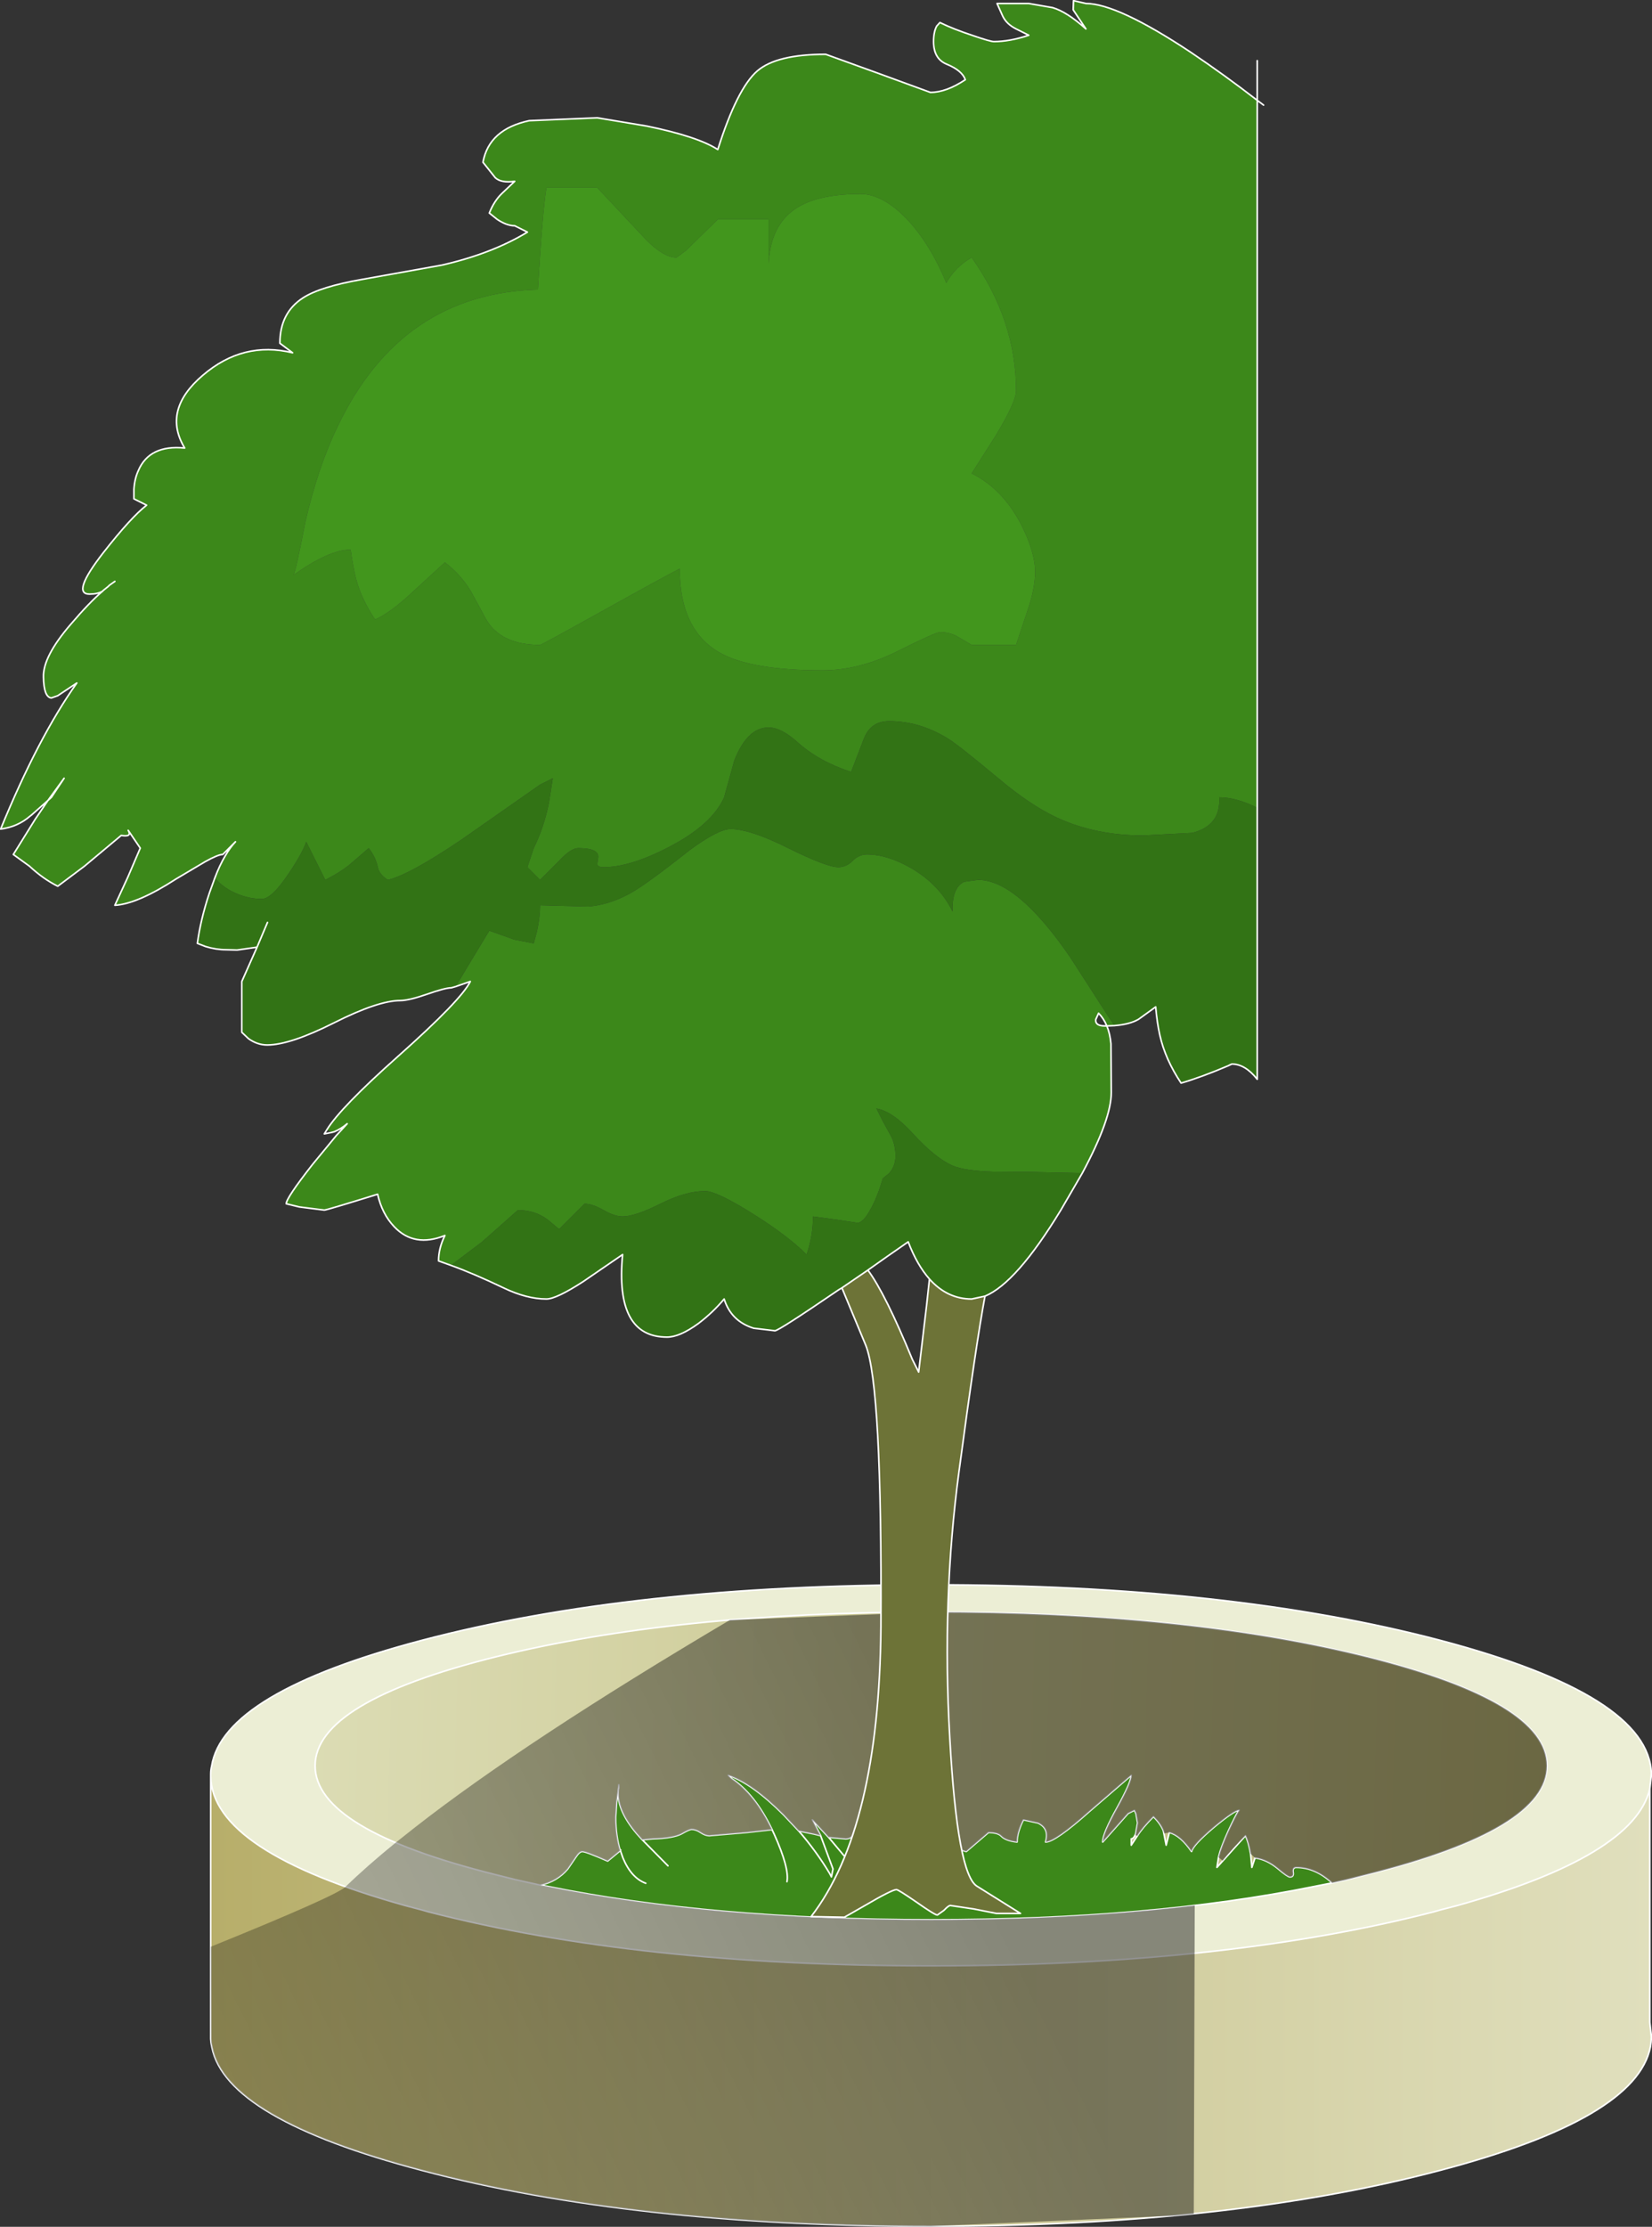 <?xml version="1.0" encoding="UTF-8" standalone="no"?>
<svg xmlns:xlink="http://www.w3.org/1999/xlink" height="350.65px" width="260.3px" xmlns="http://www.w3.org/2000/svg">
  <rect width="100%" height="100%" fill="#333333" stroke="none"/>
  <g transform="matrix(1.0, 0.0, 0.0, 1.0, -191.85, 196.55)">
    <path d="M451.8 85.15 L452.05 82.75 452.05 83.0 451.8 85.15" fill="#8f4634" fill-rule="evenodd" stroke="none"/>
    <path d="M401.75 99.95 L404.0 99.45 407.15 98.65 Q435.6 91.55 435.6 81.5 435.6 71.45 407.15 64.35 378.75 57.3 338.55 57.3 298.35 57.3 269.95 64.35 241.5 71.45 241.5 81.5 241.5 91.55 269.95 98.65 L273.15 99.45 277.0 100.3 278.15 100.5 Q304.0 105.75 338.55 105.75 373.1 105.75 398.95 100.5 L401.75 99.95 M452.05 82.75 L451.8 85.15 Q449.3 95.7 421.5 103.5 L418.8 104.2 417.75 104.5 Q384.8 113.0 338.55 113.0 292.3 113.0 259.35 104.5 L258.3 104.2 255.65 103.5 Q225.3 95.0 225.05 83.2 L225.05 82.85 Q225.05 82.15 225.2 81.55 227.05 70.0 258.3 61.75 291.55 53.0 338.55 53.0 385.55 53.0 418.8 61.75 451.7 70.45 452.05 82.75" fill="#eceed5" fill-rule="evenodd" stroke="none"/>
    <path d="M277.0 100.3 Q279.65 99.7 281.3 97.75 L282.6 95.85 Q283.15 95.0 283.6 95.0 284.2 95.0 287.6 96.5 L289.6 94.85 290.0 96.0 Q291.3 99.15 293.6 100.0 291.3 99.15 290.0 96.0 L289.6 94.85 289.65 94.75 289.55 94.8 Q288.85 92.45 288.85 89.6 L289.0 87.3 289.3 84.95 289.35 85.0 Q288.8 88.2 292.2 92.2 L293.05 93.15 294.6 93.0 Q297.95 92.9 299.25 92.2 300.45 91.5 300.85 91.5 301.5 91.5 302.25 92.0 303.0 92.5 303.6 92.5 L309.45 92.0 313.5 91.55 Q310.8 85.95 307.1 83.5 L306.6 83.0 Q310.35 84.25 315.3 89.2 L317.7 91.75 320.15 92.25 321.15 92.5 320.1 90.5 319.85 90.0 322.4 92.75 325.1 93.0 Q325.75 93.0 326.25 92.5 326.75 92.0 327.35 92.0 328.85 92.0 331.35 93.5 333.85 95.0 335.1 95.0 335.95 95.0 336.35 94.25 336.75 93.5 337.85 93.5 339.65 93.5 341.7 94.25 L344.1 95.0 345.85 93.5 347.6 92.0 Q349.1 92.0 349.65 92.6 350.35 93.3 352.1 93.5 352.1 92.0 353.1 90.0 L355.4 90.5 Q357.25 91.35 356.6 93.5 358.1 93.5 363.55 88.65 L370.1 83.0 Q370.1 84.1 367.85 88.15 365.6 92.2 365.6 93.5 L369.6 89.0 370.6 88.5 370.85 89.05 371.1 90.5 370.8 92.2 Q370.5 93.0 370.1 93.0 L370.1 94.0 371.05 92.55 Q371.8 91.3 373.6 89.5 374.7 90.6 375.15 91.7 L375.6 94.0 376.1 92.0 Q377.85 92.45 379.6 95.0 379.8 94.0 383.1 91.2 386.35 88.5 387.1 88.5 386.85 88.75 385.95 90.6 384.8 92.95 384.1 95.0 L383.85 95.9 383.6 97.5 388.1 92.5 Q388.6 93.55 388.9 95.35 L389.1 97.5 389.6 96.0 Q391.45 96.25 393.15 97.65 394.75 99.0 395.1 99.0 395.75 99.0 395.6 98.25 395.5 97.5 396.1 97.5 399.1 97.5 401.75 99.95 L398.95 100.5 Q373.1 105.75 338.55 105.75 304.0 105.75 278.15 100.5 L277.0 100.3 M327.85 99.25 L323.95 94.6 322.4 92.75 323.95 94.6 327.85 99.25 M321.15 92.5 L323.1 97.75 322.85 99.0 322.6 98.5 Q320.55 95.05 317.7 91.75 320.55 95.05 322.6 98.5 L322.85 99.0 323.1 97.75 321.15 92.5 M315.85 99.75 Q316.25 97.65 313.85 92.3 L313.5 91.55 313.85 92.3 Q316.25 97.65 315.85 99.75 M293.05 93.15 L297.1 97.25 293.05 93.15" fill="#3c881a" fill-rule="evenodd" stroke="none"/>
    <path d="M277.0 100.3 L273.15 99.45 269.95 98.65 Q241.5 91.55 241.5 81.5 241.5 71.45 269.95 64.35 298.35 57.3 338.55 57.3 378.75 57.3 407.15 64.35 435.6 71.45 435.6 81.5 435.6 91.55 407.15 98.65 L404.0 99.45 401.75 99.95 Q399.1 97.5 396.1 97.5 395.5 97.5 395.6 98.25 395.75 99.0 395.1 99.0 394.75 99.0 393.15 97.65 391.45 96.25 389.6 96.0 L389.1 97.5 388.9 95.35 Q388.6 93.55 388.1 92.5 L383.6 97.5 383.85 95.9 384.1 95.0 Q384.8 92.95 385.95 90.6 386.85 88.75 387.1 88.5 386.35 88.5 383.1 91.2 379.8 94.0 379.6 95.0 377.85 92.45 376.1 92.0 L375.6 94.0 375.15 91.7 Q374.7 90.6 373.6 89.5 371.8 91.3 371.05 92.55 L370.1 94.0 370.1 93.0 Q370.5 93.0 370.8 92.2 L371.1 90.5 370.85 89.05 370.6 88.5 369.6 89.0 365.6 93.5 Q365.6 92.2 367.85 88.15 370.1 84.1 370.1 83.0 L363.55 88.65 Q358.1 93.5 356.6 93.5 357.25 91.35 355.4 90.5 L353.1 90.0 Q352.1 92.0 352.1 93.5 350.35 93.3 349.65 92.6 349.1 92.0 347.6 92.0 L345.85 93.5 344.1 95.0 341.7 94.25 Q339.65 93.5 337.85 93.5 336.75 93.5 336.35 94.25 335.95 95.0 335.1 95.0 333.85 95.0 331.35 93.5 328.85 92.0 327.35 92.0 326.75 92.0 326.25 92.5 325.75 93.0 325.1 93.0 L322.4 92.75 319.85 90.0 320.1 90.5 321.15 92.5 320.15 92.25 317.7 91.75 315.3 89.2 Q310.35 84.25 306.6 83.0 L307.1 83.5 Q310.8 85.95 313.5 91.55 L309.45 92.0 303.6 92.5 Q303.0 92.5 302.25 92.0 301.5 91.5 300.85 91.5 300.45 91.5 299.25 92.2 297.95 92.9 294.6 93.0 L293.05 93.15 292.2 92.2 Q288.8 88.2 289.35 85.0 L289.3 84.95 289.0 87.3 288.85 89.6 Q288.85 92.45 289.55 94.8 L289.6 94.85 289.55 94.8 289.65 94.75 289.6 94.85 287.6 96.5 Q284.2 95.0 283.6 95.0 283.15 95.0 282.6 95.85 L281.3 97.75 Q279.65 99.7 277.0 100.3 M289.35 85.0 L289.35 84.5 289.3 84.95 289.35 84.5 289.35 85.0" fill="url(#gradient0)" fill-rule="evenodd" stroke="none"/>
    <path d="M225.05 83.2 Q225.3 95.0 255.65 103.5 L258.3 104.2 259.35 104.5 Q292.3 113.0 338.55 113.0 384.8 113.0 417.75 104.5 L418.8 104.2 421.5 103.5 Q449.3 95.7 451.8 85.15 L451.8 121.9 452.05 124.25 452.0 125.0 451.9 125.75 Q449.7 137.05 418.8 145.2 385.55 154.0 338.55 154.0 291.55 154.0 258.3 145.2 227.5 137.1 225.25 125.85 L225.1 125.1 225.05 124.5 225.05 124.25 225.05 83.2" fill="url(#gradient1)" fill-rule="evenodd" stroke="none"/>
    <path d="M401.75 99.95 L404.0 99.45 407.15 98.65 Q435.6 91.55 435.6 81.5 435.6 71.45 407.15 64.35 378.75 57.3 338.55 57.3 298.35 57.3 269.95 64.35 241.5 71.45 241.5 81.5 241.5 91.55 269.95 98.65 L273.15 99.45 277.0 100.3 Q279.65 99.7 281.3 97.75 L282.6 95.85 Q283.15 95.0 283.6 95.0 284.2 95.0 287.6 96.5 L289.6 94.85 289.55 94.8 Q288.85 92.45 288.85 89.6 L289.0 87.3 289.3 84.95 289.35 84.5 289.35 85.0 Q288.8 88.2 292.2 92.2 L293.05 93.15 294.6 93.0 Q297.95 92.9 299.25 92.2 300.45 91.5 300.85 91.5 301.5 91.5 302.25 92.0 303.0 92.5 303.6 92.5 L309.45 92.0 313.5 91.55 Q310.8 85.95 307.1 83.5 L306.6 83.0 Q310.35 84.25 315.3 89.2 L317.7 91.75 320.15 92.25 321.15 92.5 320.1 90.5 319.85 90.0 322.4 92.75 325.1 93.0 Q325.75 93.0 326.25 92.5 326.75 92.0 327.35 92.0 328.85 92.0 331.35 93.5 333.85 95.0 335.1 95.0 335.95 95.0 336.35 94.25 336.75 93.5 337.85 93.5 339.65 93.5 341.7 94.25 L344.1 95.0 345.85 93.5 347.6 92.0 Q349.1 92.0 349.65 92.6 350.35 93.3 352.1 93.5 352.1 92.0 353.1 90.0 L355.4 90.5 Q357.25 91.35 356.6 93.5 358.1 93.5 363.55 88.65 L370.1 83.0 Q370.1 84.1 367.85 88.15 365.6 92.2 365.6 93.5 L369.6 89.0 370.6 88.5 370.85 89.05 371.1 90.5 370.8 92.2 Q370.5 93.0 370.1 93.0 L370.1 94.0 371.05 92.55 Q371.8 91.3 373.6 89.5 374.7 90.6 375.15 91.7 L375.6 94.0 376.1 92.0 Q377.85 92.45 379.6 95.0 379.8 94.0 383.1 91.2 386.35 88.5 387.1 88.5 386.85 88.75 385.95 90.6 384.8 92.95 384.1 95.0 L383.85 95.9 383.6 97.5 388.1 92.5 Q388.6 93.55 388.9 95.35 L389.1 97.5 389.6 96.0 Q391.45 96.25 393.15 97.65 394.75 99.0 395.1 99.0 395.75 99.0 395.6 98.25 395.5 97.5 396.1 97.5 399.1 97.5 401.75 99.95 L398.95 100.5 Q373.1 105.75 338.55 105.75 304.0 105.75 278.15 100.5 L277.0 100.3 M452.05 82.75 L451.8 85.15 452.05 83.0 452.05 82.75 Q451.7 70.45 418.8 61.75 385.55 53.0 338.55 53.0 291.55 53.0 258.3 61.75 227.05 70.0 225.2 81.55 225.05 82.15 225.05 82.85 L225.05 83.2 Q225.3 95.0 255.65 103.5 L258.3 104.2 259.35 104.5 Q292.3 113.0 338.55 113.0 384.8 113.0 417.75 104.5 L418.8 104.2 421.5 103.5 Q449.3 95.7 451.8 85.15 L451.8 121.9 452.05 124.0 452.05 124.25 452.0 125.0 451.9 125.75 Q449.7 137.05 418.8 145.2 385.55 154.0 338.55 154.0 291.55 154.0 258.3 145.2 227.5 137.1 225.25 125.85 L225.1 125.1 225.05 124.5 225.05 124.25 225.05 83.2 M451.8 121.9 L452.05 124.25 M289.6 94.85 L290.0 96.0 Q291.3 99.15 293.6 100.0 M289.65 94.75 L289.6 94.85 M297.1 97.25 L293.05 93.15 M313.5 91.55 L313.85 92.3 Q316.25 97.65 315.85 99.75 M317.7 91.75 Q320.55 95.05 322.6 98.5 L322.85 99.0 323.1 97.75 321.15 92.5 M322.4 92.75 L323.95 94.6 327.85 99.25" fill="none" stroke="#ffffff" stroke-linecap="round" stroke-linejoin="round" stroke-width="0.25"/>
    <path d="M375.15 91.7 Q374.7 90.6 373.6 89.5 371.8 91.3 371.05 92.55 L370.75 92.4 370.8 92.2 371.1 90.5 370.85 89.05 370.6 88.5 369.6 89.0 365.6 93.5 Q365.6 92.2 367.85 88.15 370.1 84.1 370.1 83.0 L363.55 88.65 Q358.1 93.5 356.6 93.5 357.25 91.35 355.4 90.5 L353.1 90.0 Q352.1 92.0 352.1 93.5 350.35 93.3 349.65 92.6 349.1 92.0 347.6 92.0 L345.85 93.5 344.1 95.0 341.7 94.25 Q339.65 93.5 337.85 93.5 336.75 93.5 336.35 94.25 335.95 95.0 335.1 95.0 333.85 95.0 331.35 93.5 328.85 92.0 327.35 92.0 326.75 92.0 326.25 92.5 325.75 93.0 325.1 93.0 L322.4 92.75 319.85 90.0 320.1 90.5 321.15 92.5 320.15 92.25 317.7 91.75 315.3 89.2 Q310.35 84.25 306.6 83.0 L307.1 83.5 Q310.8 85.95 313.5 91.55 L309.45 92.0 303.6 92.5 Q303.0 92.5 302.25 92.0 301.5 91.5 300.85 91.5 300.45 91.5 299.25 92.2 297.95 92.9 294.6 93.0 L293.05 93.15 292.2 92.2 Q288.8 88.2 289.35 85.0 L289.35 84.5 289.3 84.95 289.0 87.3 288.85 89.6 Q288.85 92.45 289.55 94.8 L289.6 94.85 287.6 96.5 Q284.2 95.0 283.6 95.0 283.15 95.0 282.6 95.85 L281.3 97.75 Q279.65 99.7 277.0 100.3 L278.15 100.5 Q304.0 105.75 338.55 105.75 361.2 105.75 380.1 103.5 L379.95 152.05 376.9 152.35 338.55 154.0 Q291.55 154.0 258.3 145.2 227.5 137.1 225.25 125.85 L225.1 125.1 225.05 110.0 Q244.8 102.0 246.3 100.55 249.65 97.3 254.2 93.6 L257.3 91.15 Q274.65 77.6 306.85 58.55 L338.55 57.3 Q378.75 57.3 407.15 64.35 435.6 71.45 435.6 81.5 435.6 91.55 407.15 98.65 L404.0 99.45 401.75 99.95 Q399.1 97.5 396.1 97.5 395.5 97.5 395.6 98.25 395.75 99.0 395.1 99.0 394.75 99.0 393.15 97.65 391.45 96.25 389.6 96.0 L388.9 95.35 Q388.6 93.55 388.1 92.5 386.2 94.35 384.5 96.45 L383.85 95.9 384.1 95.0 Q384.8 92.95 385.95 90.6 386.85 88.75 387.1 88.5 386.35 88.5 383.1 91.2 379.8 94.0 379.6 95.0 377.85 92.45 376.1 92.0 L375.3 92.15 375.15 91.7" fill="url(#gradient2)" fill-rule="evenodd" stroke="none"/>
    <path d="M208.0 -103.45 Q207.25 -103.0 205.95 -103.0 203.05 -103.0 208.15 -109.55 212.5 -115.1 214.95 -117.0 L212.95 -118.0 212.95 -119.5 Q213.05 -121.15 213.65 -122.45 215.4 -126.55 220.95 -126.0 217.35 -131.95 223.8 -137.45 230.15 -142.9 237.95 -141.0 L235.95 -142.5 Q235.95 -147.3 239.6 -149.65 242.3 -151.4 248.9 -152.55 L261.45 -154.8 Q269.35 -156.6 274.95 -160.0 L272.95 -161.0 Q271.7 -161.0 270.2 -162.0 L268.95 -163.0 Q269.7 -164.9 270.95 -166.1 L272.95 -168.0 Q270.85 -167.7 269.9 -168.55 L267.95 -171.0 Q268.9 -176.2 275.25 -177.55 L285.95 -178.0 293.75 -176.7 Q301.8 -175.05 304.95 -173.0 308.0 -182.65 311.2 -185.4 314.25 -188.0 321.95 -188.0 L330.25 -185.0 338.45 -182.0 Q340.95 -182.0 343.95 -184.0 343.45 -185.45 341.0 -186.45 338.95 -187.3 338.95 -190.0 338.95 -191.55 339.45 -192.45 L339.95 -193.0 Q342.1 -191.95 345.15 -190.95 347.9 -190.0 348.45 -190.0 350.95 -190.0 353.95 -191.0 L351.95 -192.0 Q350.45 -192.75 349.85 -194.0 L348.95 -196.0 353.95 -196.0 357.7 -195.35 Q359.95 -194.7 362.95 -192.0 L360.95 -195.0 361.0 -196.45 362.95 -196.0 Q367.9 -196.0 379.5 -188.3 384.85 -184.7 389.95 -180.75 L389.95 -69.35 Q386.65 -71.0 383.95 -71.0 384.25 -66.55 379.7 -65.4 L371.95 -65.0 Q364.45 -65.0 358.4 -67.8 354.2 -69.75 349.15 -74.0 343.1 -79.05 341.3 -80.2 336.8 -83.0 331.95 -83.0 328.95 -83.0 327.9 -80.05 L325.95 -75.0 Q320.9 -76.65 317.55 -79.65 314.95 -82.0 312.95 -82.0 309.6 -82.0 307.55 -76.8 L305.95 -71.0 Q304.0 -66.65 297.2 -63.15 291.15 -60.0 286.95 -60.0 286.05 -60.0 285.95 -60.45 L286.1 -61.5 Q286.3 -63.0 282.95 -63.0 281.8 -63.0 279.95 -61.0 L276.95 -58.0 274.95 -60.0 275.95 -63.0 Q277.55 -66.2 278.35 -70.15 L278.95 -74.0 276.95 -73.0 264.65 -64.4 Q256.3 -58.75 252.95 -58.0 251.65 -58.85 251.4 -59.9 251.1 -61.5 249.95 -63.0 L246.75 -60.25 Q245.2 -59.05 243.1 -58.0 L240.1 -64.0 Q239.5 -62.2 237.3 -58.95 234.65 -55.0 233.1 -55.0 231.25 -55.0 229.35 -55.75 227.1 -56.65 225.7 -58.3 226.45 -60.3 227.35 -61.8 228.1 -63.1 228.95 -64.0 L226.95 -62.0 Q226.2 -62.0 224.15 -60.85 L219.6 -58.15 Q213.5 -54.2 209.95 -54.0 L212.0 -58.45 213.95 -63.0 212.05 -65.8 Q212.7 -64.7 210.95 -65.0 L205.15 -60.15 200.95 -57.0 Q198.65 -58.15 196.5 -60.15 L193.95 -62.0 197.4 -67.55 199.4 -70.5 199.95 -71.0 201.95 -74.0 199.4 -70.5 196.8 -68.2 196.6 -68.05 Q194.65 -66.35 191.95 -66.0 197.85 -80.4 203.95 -89.0 L200.95 -87.0 199.95 -86.65 Q198.75 -86.75 198.7 -89.95 198.6 -93.15 203.0 -98.25 205.9 -101.65 208.0 -103.45 L208.15 -103.6 208.9 -104.2 209.1 -104.4 209.95 -105.0 209.1 -104.4 208.9 -104.2 208.15 -103.6 208.0 -103.45 M293.65 -158.8 L285.95 -167.0 277.95 -167.0 Q277.45 -163.9 276.95 -156.35 L276.6 -150.95 Q255.15 -150.35 245.15 -129.6 241.95 -123.05 239.95 -114.3 238.5 -106.75 238.1 -106.0 243.7 -110.0 247.1 -110.0 247.5 -107.15 247.95 -105.4 248.8 -102.2 250.95 -99.0 253.4 -100.05 257.15 -103.6 L261.95 -108.0 Q264.5 -106.05 266.1 -103.35 L268.35 -99.2 Q270.65 -95.0 276.95 -95.0 277.15 -95.0 286.15 -100.0 296.2 -105.6 298.95 -107.0 298.95 -97.25 305.4 -93.7 310.3 -91.0 321.45 -91.0 327.25 -91.0 333.25 -94.0 339.25 -97.0 339.95 -97.0 341.5 -97.0 342.65 -96.35 L344.95 -95.0 351.95 -95.0 353.6 -99.95 Q354.95 -103.75 354.95 -106.5 354.95 -109.6 352.75 -113.95 349.8 -119.6 344.95 -122.0 L348.8 -128.05 Q351.95 -133.3 351.95 -135.0 351.95 -146.15 344.95 -156.0 342.4 -154.55 340.95 -152.0 338.35 -158.3 334.6 -162.2 330.85 -166.0 327.45 -166.0 320.6 -166.0 317.15 -163.65 313.25 -161.0 312.95 -155.0 L312.95 -162.0 304.95 -162.0 299.95 -157.1 298.45 -156.0 Q296.4 -156.0 293.65 -158.8 M385.95 -29.0 L385.3 -28.7 385.55 -29.2 385.95 -29.0 M367.45 -35.05 L366.25 -35.0 Q366.75 -33.8 366.9 -32.2 L366.95 -24.5 Q366.95 -20.35 362.4 -11.85 L361.4 -11.85 354.45 -12.0 348.35 -12.05 Q343.8 -12.2 341.95 -13.0 339.2 -14.2 335.65 -18.1 332.5 -21.55 329.95 -22.0 L330.95 -20.0 332.35 -17.45 Q332.95 -16.1 332.95 -14.5 332.95 -12.95 331.95 -11.8 L330.95 -11.0 Q330.1 -8.05 329.0 -6.1 327.85 -4.0 326.95 -4.0 L323.65 -4.5 319.95 -5.0 Q319.95 -2.0 318.95 1.0 315.95 -2.0 310.35 -5.5 304.75 -9.0 302.95 -9.0 299.9 -9.0 295.9 -7.0 291.9 -5.0 289.95 -5.0 288.7 -5.0 286.95 -6.0 285.2 -7.0 283.95 -7.0 L281.95 -5.0 279.95 -3.0 278.15 -4.5 Q276.15 -6.0 273.45 -6.0 L267.8 -1.0 262.9 2.7 260.95 2.0 Q260.95 0.0 261.95 -2.0 257.1 -0.05 253.95 -3.4 252.05 -5.4 251.35 -8.5 243.3 -6.0 242.95 -6.0 L239.0 -6.5 236.95 -7.0 Q236.95 -7.9 241.1 -13.2 L244.85 -17.75 246.55 -19.6 Q245.6 -18.8 244.55 -18.35 L244.2 -18.25 243.35 -18.65 Q245.5 -22.15 254.55 -30.2 264.55 -39.1 265.95 -42.0 L263.65 -41.2 265.9 -44.95 268.95 -50.0 272.85 -48.6 275.95 -48.0 276.45 -49.85 Q276.95 -52.1 276.95 -54.0 L284.55 -53.8 Q288.8 -54.15 292.95 -57.0 295.35 -58.6 300.55 -62.7 305.05 -66.0 306.95 -66.0 310.05 -66.0 316.05 -63.0 322.1 -60.0 323.95 -60.0 325.2 -60.0 326.2 -61.0 327.2 -62.0 328.45 -62.0 331.7 -62.0 335.5 -59.8 339.9 -57.2 341.95 -53.0 341.8 -56.7 343.75 -57.7 L345.95 -58.0 Q352.1 -58.0 360.45 -45.85 L366.7 -36.15 367.45 -35.05 M366.25 -35.0 Q365.75 -36.2 364.95 -37.0 L364.5 -36.0 Q364.4 -35.0 365.95 -35.0 L366.25 -35.0" fill="#3c881a" fill-rule="evenodd" stroke="none"/>
    <path d="M347.05 7.55 Q345.65 15.0 342.95 35.2 340.25 55.35 341.5 77.05 342.7 98.75 345.85 100.5 L352.65 104.75 348.85 104.75 345.3 104.05 341.6 103.5 Q341.3 103.5 340.6 104.25 L339.55 105.0 Q339.15 105.0 336.3 103.0 333.4 101.0 333.1 101.0 332.4 101.0 328.05 103.55 L324.9 105.35 319.65 105.25 Q330.4 91.35 330.65 59.65 330.85 21.65 328.25 15.25 L324.55 6.35 324.5 6.3 324.5 6.25 328.6 3.45 Q331.35 7.15 335.6 17.5 L336.6 19.5 337.85 9.0 338.3 4.85 Q341.1 8.0 344.95 8.0 L347.05 7.55" fill="#6d7337" fill-rule="evenodd" stroke="none"/>
    <path d="M293.65 -158.8 Q296.4 -156.0 298.45 -156.0 L299.95 -157.1 304.95 -162.0 312.95 -162.0 312.95 -155.0 Q313.25 -161.0 317.15 -163.65 320.6 -166.0 327.45 -166.0 330.85 -166.0 334.6 -162.2 338.35 -158.3 340.95 -152.0 342.4 -154.55 344.95 -156.0 351.95 -146.15 351.95 -135.0 351.95 -133.3 348.8 -128.05 L344.95 -122.0 Q349.8 -119.6 352.75 -113.95 354.95 -109.6 354.95 -106.5 354.95 -103.75 353.6 -99.95 L351.95 -95.0 344.95 -95.0 342.65 -96.35 Q341.5 -97.0 339.95 -97.0 339.25 -97.0 333.25 -94.0 327.25 -91.0 321.45 -91.0 310.3 -91.0 305.4 -93.7 298.95 -97.25 298.95 -107.0 296.2 -105.6 286.15 -100.0 277.15 -95.0 276.95 -95.0 270.65 -95.0 268.35 -99.2 L266.1 -103.35 Q264.5 -106.05 261.95 -108.0 L257.15 -103.6 Q253.4 -100.05 250.95 -99.0 248.8 -102.2 247.95 -105.4 247.5 -107.15 247.1 -110.0 243.7 -110.0 238.1 -106.0 238.5 -106.75 239.95 -114.3 241.95 -123.05 245.15 -129.6 255.15 -150.35 276.6 -150.95 L276.95 -156.35 Q277.45 -163.9 277.95 -167.0 L285.95 -167.0 293.65 -158.8" fill="#42961d" fill-rule="evenodd" stroke="none"/>
    <path d="M225.7 -58.3 Q227.1 -56.65 229.35 -55.75 231.25 -55.0 233.1 -55.0 234.65 -55.0 237.3 -58.95 239.5 -62.2 240.1 -64.0 L243.1 -58.0 Q245.2 -59.05 246.75 -60.25 L249.95 -63.0 Q251.1 -61.5 251.4 -59.9 251.65 -58.85 252.95 -58.0 256.3 -58.75 264.65 -64.4 L276.95 -73.0 278.95 -74.0 278.35 -70.15 Q277.55 -66.2 275.95 -63.0 L274.95 -60.0 276.95 -58.0 279.95 -61.0 Q281.8 -63.0 282.95 -63.0 286.3 -63.0 286.1 -61.5 L285.95 -60.45 Q286.05 -60.0 286.95 -60.0 291.15 -60.0 297.2 -63.15 304.0 -66.65 305.95 -71.0 L307.55 -76.8 Q309.6 -82.0 312.95 -82.0 314.95 -82.0 317.55 -79.65 320.9 -76.65 325.95 -75.0 L327.9 -80.05 Q328.95 -83.0 331.95 -83.0 336.8 -83.0 341.3 -80.2 343.1 -79.05 349.15 -74.0 354.2 -69.75 358.4 -67.8 364.45 -65.0 371.95 -65.0 L379.7 -65.4 Q384.25 -66.55 383.95 -71.0 386.65 -71.0 389.95 -69.35 L389.95 -26.6 Q388.05 -29.0 385.95 -29.0 L385.55 -29.2 385.3 -28.7 Q381.2 -26.95 377.95 -26.0 375.45 -29.75 374.6 -33.55 374.15 -35.55 373.95 -38.0 L371.25 -36.05 Q369.9 -35.25 367.45 -35.05 L366.7 -36.15 360.45 -45.85 Q352.1 -58.0 345.95 -58.0 L343.75 -57.7 Q341.8 -56.7 341.95 -53.0 339.9 -57.2 335.5 -59.8 331.7 -62.0 328.45 -62.0 327.2 -62.0 326.2 -61.0 325.2 -60.0 323.95 -60.0 322.1 -60.0 316.05 -63.0 310.05 -66.0 306.95 -66.0 305.05 -66.0 300.55 -62.7 295.35 -58.6 292.95 -57.0 288.8 -54.15 284.55 -53.8 L276.95 -54.0 Q276.95 -52.1 276.45 -49.85 L275.95 -48.0 272.85 -48.6 268.95 -50.0 265.9 -44.95 263.65 -41.2 262.95 -41.0 Q262.0 -41.0 259.15 -40.0 256.25 -39.0 254.95 -39.0 251.45 -39.0 244.5 -35.5 237.55 -32.0 233.95 -32.0 232.4 -32.0 231.0 -33.0 L229.95 -34.0 229.95 -42.0 232.35 -47.4 229.2 -46.95 227.45 -47.0 Q225.9 -47.0 224.25 -47.5 L222.95 -48.0 Q223.45 -51.75 224.85 -55.95 L225.7 -58.3 M362.4 -11.85 L359.0 -6.0 Q352.0 5.5 347.05 7.55 L344.95 8.0 Q341.1 8.0 338.3 4.85 336.35 2.65 334.95 -1.0 331.55 1.35 328.6 3.45 L324.5 6.25 324.0 6.55 Q314.55 13.0 313.95 13.0 L310.6 12.6 Q307.05 11.5 305.95 8.0 304.2 10.1 301.9 11.85 298.95 14.0 296.95 14.0 288.7 14.0 289.95 1.0 L283.75 5.25 Q279.5 8.0 277.95 8.0 274.85 8.0 271.2 6.25 266.5 4.0 262.9 2.7 L267.8 -1.0 273.45 -6.0 Q276.15 -6.0 278.15 -4.5 L279.95 -3.0 281.95 -5.0 283.95 -7.0 Q285.2 -7.0 286.95 -6.0 288.7 -5.0 289.95 -5.0 291.9 -5.0 295.9 -7.0 299.9 -9.0 302.95 -9.0 304.75 -9.0 310.35 -5.5 315.95 -2.0 318.95 1.0 319.95 -2.0 319.95 -5.0 L323.65 -4.5 326.95 -4.0 Q327.85 -4.0 329.0 -6.1 330.1 -8.05 330.95 -11.0 L331.95 -11.8 Q332.95 -12.95 332.95 -14.5 332.95 -16.1 332.35 -17.45 L330.95 -20.0 329.95 -22.0 Q332.5 -21.55 335.65 -18.1 339.2 -14.2 341.95 -13.0 343.8 -12.2 348.35 -12.05 L354.45 -12.0 361.4 -11.85 362.4 -11.85 M234.0 -51.3 L232.35 -47.4 234.0 -51.3" fill="#327315" fill-rule="evenodd" stroke="none"/>
    <path d="M389.95 -69.35 L389.95 -180.75 Q384.85 -184.7 379.5 -188.3 367.9 -196.0 362.95 -196.0 L361.0 -196.45 360.95 -195.0 362.95 -192.0 Q359.95 -194.7 357.7 -195.35 L353.95 -196.0 348.95 -196.0 349.85 -194.0 Q350.45 -192.75 351.95 -192.0 L353.95 -191.0 Q350.95 -190.0 348.45 -190.0 347.9 -190.0 345.15 -190.95 342.1 -191.95 339.95 -193.0 L339.45 -192.45 Q338.95 -191.55 338.95 -190.0 338.95 -187.3 341.0 -186.45 343.45 -185.45 343.95 -184.0 340.95 -182.0 338.45 -182.0 L330.25 -185.0 321.95 -188.0 Q314.25 -188.0 311.2 -185.4 308.0 -182.65 304.95 -173.0 301.8 -175.05 293.75 -176.7 L285.95 -178.0 275.25 -177.55 Q268.9 -176.2 267.95 -171.0 L269.9 -168.55 Q270.85 -167.7 272.95 -168.0 L270.95 -166.1 Q269.7 -164.9 268.95 -163.0 L270.2 -162.0 Q271.7 -161.0 272.95 -161.0 L274.95 -160.0 Q269.35 -156.6 261.45 -154.8 L248.9 -152.55 Q242.3 -151.4 239.6 -149.65 235.95 -147.3 235.95 -142.5 L237.95 -141.0 Q230.15 -142.9 223.8 -137.45 217.35 -131.95 220.95 -126.0 215.4 -126.55 213.65 -122.45 213.05 -121.15 212.95 -119.5 L212.95 -118.0 214.95 -117.0 Q212.5 -115.1 208.15 -109.55 203.05 -103.0 205.95 -103.0 207.25 -103.0 208.0 -103.45 L208.15 -103.6 208.9 -104.2 209.1 -104.4 209.95 -105.0 M208.0 -103.45 Q205.9 -101.65 203.0 -98.25 198.6 -93.15 198.7 -89.95 198.75 -86.75 199.95 -86.65 L200.95 -87.0 203.95 -89.0 Q197.85 -80.4 191.95 -66.0 194.65 -66.35 196.6 -68.05 L196.8 -68.2 199.4 -70.5 201.95 -74.0 199.95 -71.0 199.4 -70.5 197.4 -67.55 193.95 -62.0 196.5 -60.15 Q198.65 -58.15 200.95 -57.0 L205.15 -60.15 210.95 -65.0 Q212.7 -64.7 212.05 -65.8 L213.95 -63.0 212.0 -58.45 209.95 -54.0 Q213.5 -54.2 219.6 -58.15 L224.15 -60.85 Q226.2 -62.0 226.95 -62.0 L228.95 -64.0 Q228.1 -63.1 227.35 -61.8 226.45 -60.3 225.7 -58.3 L224.85 -55.95 Q223.45 -51.75 222.95 -48.0 L224.25 -47.5 Q225.9 -47.0 227.45 -47.0 L229.2 -46.95 232.35 -47.4 234.0 -51.3 M389.95 -69.35 L389.95 -26.6 Q388.05 -29.0 385.95 -29.0 L385.3 -28.7 Q381.2 -26.95 377.95 -26.0 375.45 -29.75 374.6 -33.55 374.15 -35.55 373.95 -38.0 L371.25 -36.05 Q369.9 -35.25 367.45 -35.05 L366.25 -35.0 Q366.75 -33.8 366.9 -32.2 L366.95 -24.5 Q366.95 -20.35 362.4 -11.85 L359.0 -6.0 Q352.0 5.5 347.05 7.55 345.65 15.0 342.95 35.2 340.25 55.35 341.5 77.05 342.7 98.75 345.85 100.5 L352.65 104.75 348.85 104.75 345.3 104.05 341.6 103.5 Q341.3 103.5 340.6 104.25 L339.55 105.0 Q339.15 105.0 336.3 103.0 333.4 101.0 333.1 101.0 332.4 101.0 328.05 103.55 L324.9 105.35 319.65 105.25 Q330.4 91.35 330.65 59.65 330.85 21.65 328.25 15.25 L324.55 6.35 324.5 6.3 324.5 6.25 324.0 6.55 Q314.55 13.0 313.95 13.0 L310.6 12.6 Q307.05 11.5 305.95 8.0 304.2 10.1 301.9 11.85 298.95 14.0 296.95 14.0 288.7 14.0 289.95 1.0 L283.75 5.25 Q279.5 8.0 277.95 8.0 274.85 8.0 271.2 6.25 266.5 4.0 262.9 2.7 L260.95 2.0 Q260.95 0.0 261.95 -2.0 257.1 -0.05 253.95 -3.4 252.05 -5.4 251.35 -8.5 243.3 -6.0 242.95 -6.0 L239.0 -6.5 236.95 -7.0 Q236.95 -7.9 241.1 -13.2 L244.85 -17.75 246.55 -19.6 Q245.6 -18.8 244.55 -18.35 L244.2 -18.25 242.95 -18.0 243.35 -18.65 Q245.5 -22.15 254.55 -30.2 264.55 -39.1 265.95 -42.0 L263.65 -41.2 262.95 -41.0 Q262.0 -41.0 259.15 -40.0 256.25 -39.0 254.95 -39.0 251.45 -39.0 244.5 -35.5 237.55 -32.0 233.95 -32.0 232.4 -32.0 231.0 -33.0 L229.95 -34.0 229.95 -42.0 232.35 -47.4 M389.95 -187.0 L389.95 -180.75 390.95 -180.0 M366.25 -35.0 L365.95 -35.0 Q364.4 -35.0 364.5 -36.0 L364.95 -37.0 Q365.75 -36.2 366.25 -35.0 M338.3 4.85 Q341.1 8.0 344.95 8.0 L347.05 7.55 M338.3 4.85 L337.85 9.0 336.6 19.5 335.6 17.5 Q331.35 7.15 328.6 3.45 L324.5 6.25 M328.6 3.45 Q331.55 1.35 334.95 -1.0 336.35 2.65 338.3 4.85" fill="none" stroke="#ffffff" stroke-linecap="round" stroke-linejoin="round" stroke-width="0.25"/>
  </g>
  <defs>
    <linearGradient gradientTransform="matrix(-0.139, -0.004, 0.001, -0.043, 339.6, 39.2)" gradientUnits="userSpaceOnUse" id="gradient0" spreadMethod="pad" x1="-819.2" x2="819.2">
      <stop offset="0.0" stop-color="#bab370"/>
      <stop offset="1.0" stop-color="#dedfb9"/>
    </linearGradient>
    <linearGradient gradientTransform="matrix(0.139, 0.0, 0.0, 0.043, 338.55, 118.6)" gradientUnits="userSpaceOnUse" id="gradient1" spreadMethod="pad" x1="-819.2" x2="819.2">
      <stop offset="0.0" stop-color="#b7ae6a"/>
      <stop offset="1.0" stop-color="#e0dfbd"/>
    </linearGradient>
    <linearGradient gradientTransform="matrix(0.129, -0.065, 0.029, 0.059, 246.0, 163.0)" gradientUnits="userSpaceOnUse" id="gradient2" spreadMethod="pad" x1="-819.2" x2="819.2">
      <stop offset="0.0" stop-color="#000000" stop-opacity="0.102"/>
      <stop offset="1.0" stop-color="#000000" stop-opacity="0.431"/>
    </linearGradient>
  </defs>
</svg>
